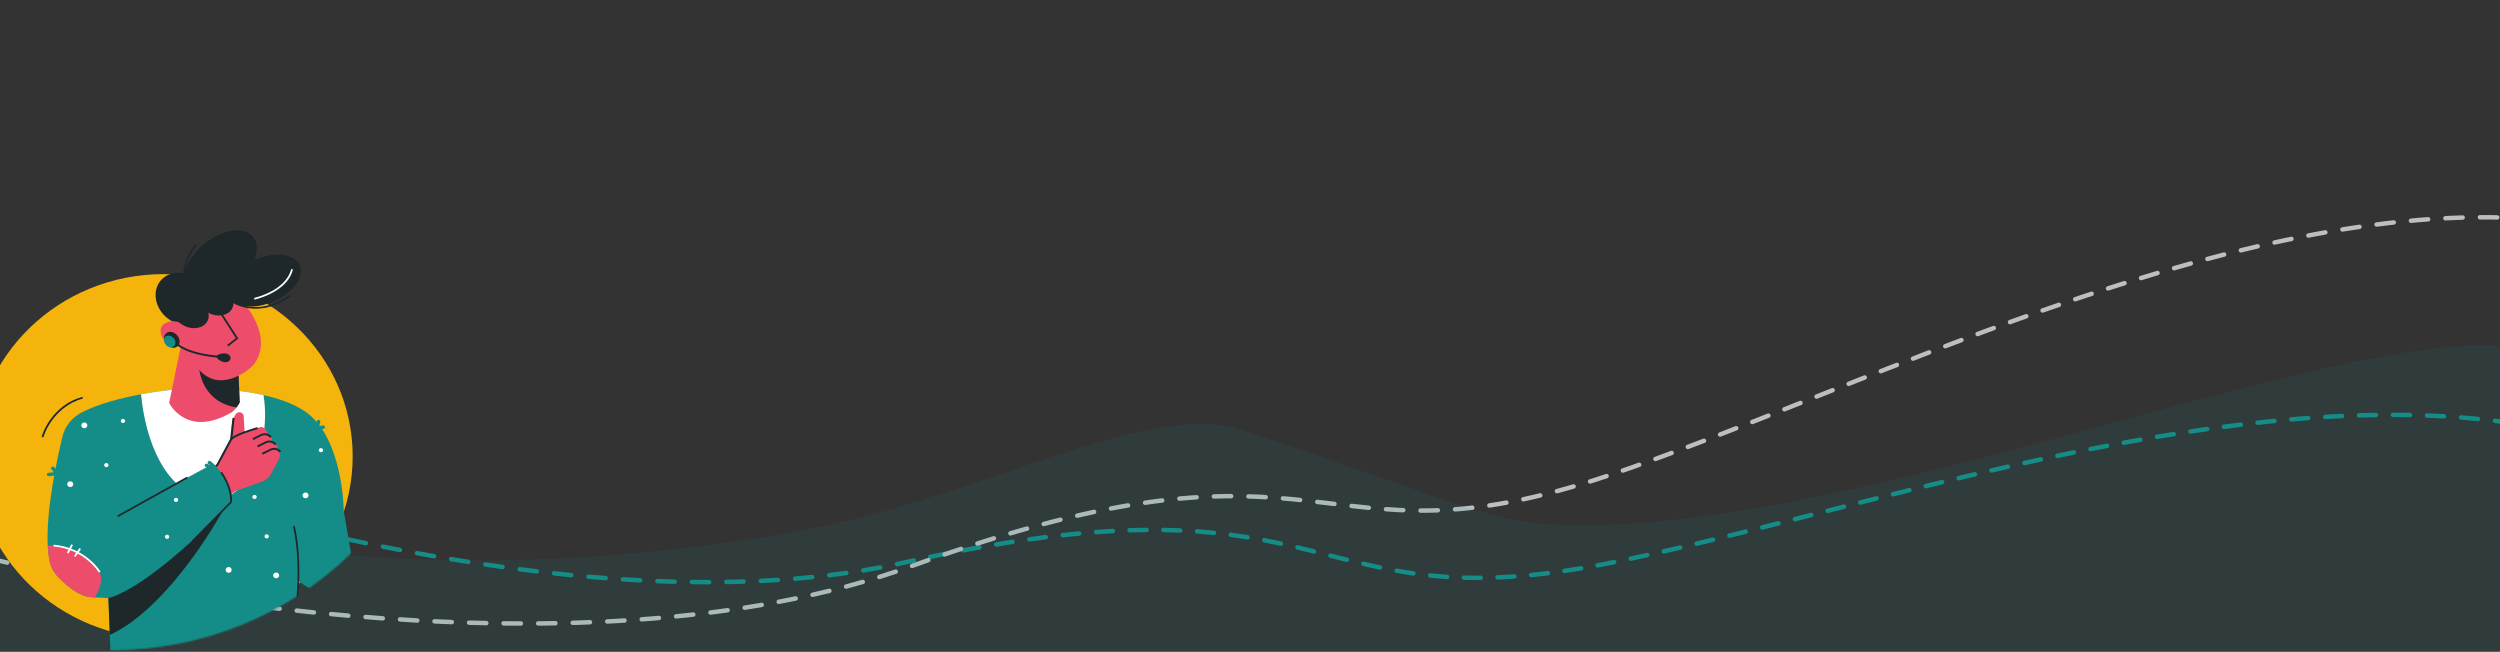 <svg width="1680" height="438" viewBox="0 0 1680 438" fill="none" xmlns="http://www.w3.org/2000/svg">
<rect x="0" y="0" width="1680" height="438" fill="#333333" stroke="none"/>
<path d="M-27.66 281.824C-28.432 281.503 -29.295 281.866 -29.588 282.633C-29.881 283.4 -29.494 284.282 -28.722 284.602L-27.66 281.824ZM608.375 377.88L608.007 376.409L608.375 377.88ZM1079.22 378.832L1078.89 377.354L1079.22 378.832ZM1704.71 288.627C1705.53 288.779 1706.29 288.239 1706.42 287.422C1706.54 286.604 1705.98 285.818 1705.16 285.667L1704.71 288.627ZM-23.425 286.77C-22.651 287.083 -21.792 286.712 -21.506 285.942C-21.22 285.171 -21.617 284.293 -22.391 283.98L-23.425 286.77ZM-11.372 288.333C-12.15 288.031 -13.004 288.415 -13.278 289.19C-13.552 289.965 -13.143 290.838 -12.365 291.139L-11.372 288.333ZM-1.422 295.306C-0.641 295.599 0.208 295.206 0.474 294.427C0.739 293.649 0.321 292.781 -0.46 292.488L-1.422 295.306ZM10.539 296.552C9.756 296.267 8.911 296.668 8.652 297.449C8.394 298.23 8.82 299.095 9.604 299.38L10.539 296.552ZM20.564 303.324C21.35 303.603 22.191 303.194 22.443 302.411C22.695 301.628 22.262 300.766 21.476 300.487L20.564 303.324ZM32.461 304.343C31.674 304.069 30.836 304.485 30.59 305.27C30.344 306.055 30.783 306.913 31.571 307.187L32.461 304.343ZM42.656 310.985C43.445 311.253 44.28 310.832 44.52 310.044C44.76 309.257 44.315 308.402 43.525 308.134L42.656 310.985ZM54.685 311.871C53.894 311.609 53.062 312.037 52.828 312.826C52.593 313.615 53.045 314.467 53.836 314.729L54.685 311.871ZM64.944 318.364C65.737 318.621 66.566 318.188 66.795 317.397C67.024 316.606 66.567 315.756 65.774 315.5L64.944 318.364ZM76.868 319.049C76.074 318.798 75.249 319.237 75.025 320.03C74.801 320.822 75.263 321.669 76.058 321.92L76.868 319.049ZM87.303 325.436C88.099 325.682 88.921 325.238 89.14 324.444C89.358 323.649 88.89 322.806 88.095 322.56L87.303 325.436ZM99.224 325.961C98.427 325.72 97.608 326.17 97.394 326.966C97.181 327.762 97.654 328.603 98.451 328.843L99.224 325.961ZM109.662 332.191C110.461 332.426 111.277 331.971 111.485 331.173C111.694 330.376 111.215 329.539 110.416 329.303L109.662 332.191ZM121.683 332.588C120.883 332.357 120.07 332.818 119.867 333.617C119.664 334.416 120.148 335.251 120.948 335.481L121.683 332.588ZM132.139 338.666C132.941 338.891 133.751 338.425 133.948 337.624C134.146 336.824 133.657 335.992 132.856 335.767L132.139 338.666ZM144.179 338.91C143.376 338.69 142.57 339.162 142.377 339.964C142.185 340.766 142.679 341.594 143.482 341.814L144.179 338.91ZM154.704 344.851C155.508 345.065 156.312 344.588 156.499 343.785C156.686 342.981 156.186 342.156 155.382 341.941L154.704 344.851ZM166.709 344.926C165.904 344.716 165.104 345.199 164.922 346.004C164.74 346.809 165.245 347.631 166.05 347.84L166.709 344.926ZM177.343 350.735C178.149 350.939 178.945 350.45 179.122 349.644C179.298 348.838 178.787 348.019 177.981 347.815L177.343 350.735ZM189.321 350.641C188.514 350.443 187.72 350.937 187.55 351.744C187.379 352.552 187.895 353.367 188.702 353.565L189.321 350.641ZM200.047 356.309C200.855 356.502 201.645 356.002 201.81 355.193C201.975 354.384 201.453 353.573 200.645 353.38L200.047 356.309ZM212.006 356.044C211.196 355.857 210.411 356.363 210.251 357.173C210.092 357.983 210.619 358.792 211.429 358.978L212.006 356.044ZM222.814 361.563C223.625 361.744 224.406 361.233 224.56 360.421C224.714 359.61 224.181 358.805 223.37 358.624L222.814 361.563ZM234.758 361.123C233.946 360.948 233.168 361.465 233.021 362.278C232.873 363.09 233.412 363.891 234.224 364.066L234.758 361.123ZM245.642 366.483C246.455 366.652 247.229 366.129 247.371 365.315C247.512 364.501 246.968 363.704 246.155 363.535L245.642 366.483ZM257.573 365.861C256.759 365.699 255.989 366.228 255.854 367.043C255.719 367.859 256.269 368.652 257.083 368.815L257.573 365.861ZM268.531 371.055C269.346 371.211 270.111 370.676 270.24 369.859C270.369 369.042 269.812 368.254 268.997 368.097L268.531 371.055ZM280.446 370.244C279.63 370.094 278.869 370.636 278.747 371.454C278.625 372.272 279.187 373.057 280.004 373.206L280.446 370.244ZM291.477 375.261C292.295 375.404 293.051 374.856 293.166 374.037C293.282 373.217 292.713 372.438 291.896 372.295L291.477 375.261ZM303.374 374.252C302.556 374.116 301.805 374.671 301.696 375.491C301.588 376.311 302.163 377.087 302.981 377.222L303.374 374.252ZM314.48 379.082C315.299 379.211 316.046 378.649 316.147 377.827C316.249 377.006 315.667 376.236 314.848 376.107L314.48 379.082ZM326.352 377.863C325.532 377.742 324.792 378.31 324.697 379.133C324.603 379.955 325.192 380.721 326.012 380.842L326.352 377.863ZM337.536 382.494C338.357 382.608 339.092 382.032 339.179 381.209C339.265 380.385 338.67 379.625 337.849 379.511L337.536 382.494ZM349.376 381.054C348.554 380.948 347.824 381.531 347.746 382.355C347.667 383.18 348.269 383.935 349.091 384.041L349.376 381.054ZM360.639 385.473C361.461 385.571 362.185 384.98 362.256 384.155C362.327 383.329 361.717 382.58 360.895 382.482L360.639 385.473ZM372.438 383.797C371.615 383.708 370.897 384.305 370.835 385.132C370.772 385.959 371.389 386.701 372.212 386.791L372.438 383.797ZM383.784 387.988C384.608 388.069 385.319 387.464 385.372 386.636C385.426 385.809 384.802 385.072 383.978 384.991L383.784 387.988ZM395.531 386.062C394.707 385.991 394.003 386.604 393.958 387.432C393.913 388.261 394.545 388.99 395.369 389.062L395.531 386.062ZM406.963 390.008C407.788 390.071 408.485 389.449 408.52 388.62C408.556 387.791 407.916 387.068 407.092 387.006L406.963 390.008ZM418.65 387.816C417.825 387.763 417.136 388.393 417.11 389.222C417.084 390.052 417.731 390.768 418.556 390.821L418.65 387.816ZM430.166 391.496C430.992 391.539 431.674 390.901 431.69 390.07C431.706 389.24 431.05 388.532 430.224 388.489L430.166 391.496ZM441.786 389.018C440.961 388.986 440.287 389.633 440.281 390.464C440.276 391.295 440.94 391.995 441.765 392.027L441.786 389.018ZM453.383 392.41C454.208 392.432 454.873 391.776 454.868 390.945C454.863 390.113 454.19 389.422 453.364 389.4L453.383 392.41ZM464.924 389.627C464.099 389.616 463.443 390.282 463.459 391.113C463.475 391.945 464.157 392.627 464.983 392.638L464.924 389.627ZM476.597 392.705C477.422 392.704 478.068 392.028 478.04 391.197C478.012 390.365 477.321 389.692 476.496 389.693L476.597 392.705ZM488.047 389.593C487.222 389.606 486.586 390.291 486.626 391.122C486.666 391.954 487.367 392.617 488.191 392.603L488.047 389.593ZM499.791 392.327C500.614 392.301 501.24 391.606 501.187 390.775C501.135 389.944 500.424 389.291 499.601 389.317L499.791 392.327ZM511.132 388.86C510.309 388.899 509.695 389.605 509.761 390.435C509.826 391.266 510.546 391.907 511.369 391.868L511.132 388.86ZM522.941 391.218C523.763 391.165 524.364 390.449 524.285 389.62C524.206 388.79 523.476 388.16 522.654 388.213L522.941 391.218ZM534.151 387.369C533.331 387.436 532.743 388.163 532.836 388.992C532.93 389.82 533.67 390.437 534.49 390.37L534.151 387.369ZM546.019 389.313C546.837 389.231 547.413 388.493 547.304 387.666C547.196 386.838 546.445 386.234 545.626 386.317L546.019 389.313ZM557.072 385.05C556.256 385.148 555.695 385.897 555.819 386.723C555.943 387.549 556.705 388.138 557.521 388.04L557.072 385.05ZM568.988 386.539C569.801 386.424 570.347 385.663 570.206 384.84C570.066 384.016 569.293 383.442 568.48 383.557L568.988 386.539ZM579.848 381.827C579.038 381.96 578.509 382.732 578.667 383.553C578.824 384.374 579.608 384.933 580.418 384.8L579.848 381.827ZM591.8 382.814C592.606 382.664 593.118 381.879 592.943 381.061C592.768 380.244 591.972 379.702 591.165 379.852L591.8 382.814ZM602.428 377.619C601.625 377.788 601.132 378.585 601.326 379.4C601.519 380.214 602.327 380.737 603.129 380.568L602.428 377.619ZM614.4 378.099C615.2 377.924 615.687 377.123 615.488 376.31C615.288 375.497 614.477 374.98 613.676 375.156L614.4 378.099ZM624.775 372.777C623.972 372.945 623.478 373.742 623.671 374.556C623.864 375.371 624.671 375.894 625.473 375.726L624.775 372.777ZM636.305 373.506C637.109 373.345 637.611 372.553 637.425 371.738C637.239 370.922 636.437 370.391 635.633 370.552L636.305 373.506ZM646.909 368.354C646.103 368.507 645.594 369.293 645.772 370.11C645.949 370.928 646.747 371.467 647.553 371.314L646.909 368.354ZM658.454 369.306C659.261 369.162 659.779 368.381 659.609 367.562C659.44 366.743 658.648 366.196 657.84 366.34L658.454 369.306ZM669.125 364.391C668.316 364.526 667.789 365.3 667.949 366.121C668.109 366.941 668.895 367.497 669.705 367.362L669.125 364.391ZM680.702 365.597C681.513 365.472 682.049 364.704 681.899 363.882C681.749 363.06 680.969 362.495 680.157 362.62L680.702 365.597ZM691.455 360.956C690.642 361.07 690.096 361.831 690.235 362.654C690.375 363.478 691.148 364.053 691.961 363.939L691.455 360.956ZM702.997 362.469C703.812 362.367 704.369 361.615 704.241 360.79C704.113 359.964 703.348 359.379 702.533 359.481L702.997 362.469ZM713.904 358.141C713.087 358.23 712.518 358.973 712.634 359.8C712.749 360.627 713.505 361.224 714.323 361.134L713.904 358.141ZM725.38 360.013C726.199 359.937 726.78 359.204 726.678 358.376C726.576 357.548 725.829 356.938 725.01 357.014L725.38 360.013ZM736.441 356.058C735.621 356.119 735.026 356.84 735.113 357.67C735.2 358.499 735.936 359.122 736.756 359.061L736.441 356.058ZM747.983 358.339C748.805 358.294 749.415 357.585 749.344 356.755C749.273 355.924 748.549 355.287 747.727 355.332L747.983 358.339ZM758.997 354.84C758.173 354.867 757.549 355.563 757.602 356.394C757.656 357.225 758.367 357.877 759.19 357.85L758.997 354.84ZM770.57 357.61C771.394 357.602 772.035 356.922 772.001 356.091C771.967 355.259 771.271 354.591 770.446 354.599L770.57 357.61ZM781.799 354.635C780.973 354.622 780.316 355.285 780.329 356.117C780.343 356.948 781.023 357.633 781.848 357.646L781.799 354.635ZM793.072 357.972C793.897 358.007 794.573 357.362 794.581 356.531C794.589 355.701 793.927 354.999 793.102 354.964L793.072 357.972ZM804.502 355.61C803.677 355.552 802.983 356.176 802.951 357.006C802.919 357.835 803.562 358.555 804.387 358.614L804.502 355.61ZM815.701 359.587C816.525 359.67 817.238 359.067 817.294 358.239C817.35 357.412 816.728 356.674 815.904 356.591L815.701 359.587ZM827.256 357.911C826.434 357.803 825.703 358.383 825.622 359.208C825.541 360.032 826.142 360.788 826.963 360.897L827.256 357.911ZM838.18 362.545C838.999 362.677 839.748 362.119 839.853 361.298C839.958 360.478 839.38 359.705 838.562 359.572L838.18 362.545ZM849.82 361.562C849.005 361.406 848.24 361.942 848.112 362.759C847.983 363.576 848.54 364.364 849.356 364.52L849.82 361.562ZM860.489 366.794C861.301 366.97 862.08 366.454 862.228 365.642C862.377 364.829 861.839 364.027 861.027 363.851L860.489 366.794ZM872.181 366.391C871.373 366.199 870.583 366.699 870.419 367.508C870.254 368.317 870.776 369.129 871.585 369.321L872.181 366.391ZM882.654 372.032C883.461 372.234 884.256 371.744 884.431 370.938C884.606 370.131 884.094 369.314 883.288 369.111L882.654 372.032ZM894.361 371.922C893.555 371.717 892.758 372.203 892.579 373.009C892.401 373.815 892.91 374.634 893.716 374.84L894.361 371.922ZM904.795 377.646C905.602 377.847 906.397 377.356 906.571 376.549C906.745 375.742 906.232 374.925 905.425 374.724L904.795 377.646ZM916.504 377.41C915.695 377.221 914.907 377.724 914.746 378.533C914.584 379.343 915.109 380.153 915.918 380.342L916.504 377.41ZM927.104 382.827C927.917 382.997 928.691 382.475 928.834 381.661C928.976 380.847 928.433 380.049 927.62 379.879L927.104 382.827ZM938.767 382.041C937.95 381.895 937.193 382.441 937.075 383.26C936.957 384.079 937.524 384.86 938.341 385.006L938.767 382.041ZM949.637 386.814C950.458 386.93 951.195 386.357 951.284 385.533C951.373 384.71 950.78 383.948 949.96 383.832L949.637 386.814ZM961.199 385.213C960.376 385.127 959.661 385.729 959.603 386.556C959.545 387.383 960.165 388.123 960.988 388.208L961.199 385.213ZM972.384 389.17C973.209 389.224 973.899 388.595 973.926 387.765C973.953 386.935 973.306 386.219 972.481 386.165L972.384 389.17ZM983.762 386.689C982.937 386.666 982.271 387.321 982.274 388.152C982.278 388.984 982.95 389.676 983.776 389.699L983.762 386.689ZM995.121 389.813C995.946 389.807 996.588 389.128 996.555 388.296C996.523 387.465 995.828 386.796 995.003 386.802L995.121 389.813ZM1006.23 386.531C1005.41 386.565 1004.79 387.265 1004.85 388.096C1004.91 388.927 1005.63 389.574 1006.45 389.54L1006.23 386.531ZM1017.78 388.908C1018.6 388.85 1019.2 388.13 1019.12 387.301C1019.03 386.471 1018.3 385.846 1017.48 385.904L1017.78 388.908ZM1028.77 384.944C1027.95 385.025 1027.37 385.761 1027.48 386.589C1027.59 387.416 1028.34 388.022 1029.15 387.941L1028.77 384.944ZM1040.39 386.684C1041.21 386.582 1041.76 385.831 1041.64 385.006C1041.51 384.181 1040.75 383.594 1039.93 383.695L1040.39 386.684ZM1051.01 382.187C1050.2 382.307 1049.66 383.071 1049.8 383.894C1049.95 384.717 1050.73 385.286 1051.54 385.167L1051.01 382.187ZM1062.81 383.382C1063.62 383.245 1064.15 382.469 1063.98 381.649C1063.82 380.829 1063.03 380.275 1062.22 380.411L1062.81 383.382ZM1073.22 378.448C1072.41 378.599 1071.9 379.385 1072.08 380.203C1072.25 381.02 1073.05 381.56 1073.86 381.409L1073.22 378.448ZM1085.07 379.207C1085.87 379.044 1086.37 378.251 1086.18 377.435C1085.99 376.62 1085.19 376.091 1084.39 376.254L1085.07 379.207ZM1095.54 373.935C1094.74 374.105 1094.25 374.903 1094.44 375.717C1094.64 376.531 1095.45 377.053 1096.25 376.882L1095.54 373.935ZM1107.3 374.482C1108.11 374.305 1108.59 373.503 1108.39 372.691C1108.19 371.878 1107.38 371.363 1106.57 371.54L1107.3 374.482ZM1117.63 369.054C1116.84 369.236 1116.36 370.042 1116.56 370.853C1116.77 371.664 1117.58 372.174 1118.38 371.992L1117.63 369.054ZM1129.5 369.418C1130.3 369.231 1130.77 368.422 1130.56 367.612C1130.35 366.802 1129.53 366.297 1128.73 366.484L1129.5 369.418ZM1139.71 363.881C1138.92 364.071 1138.45 364.882 1138.66 365.692C1138.88 366.501 1139.7 367.002 1140.49 366.811L1139.71 363.881ZM1151.54 364.141C1152.33 363.947 1152.8 363.134 1152.58 362.326C1152.36 361.517 1151.54 361.019 1150.74 361.213L1151.54 364.141ZM1161.77 358.504C1160.98 358.7 1160.51 359.515 1160.73 360.323C1160.95 361.131 1161.78 361.626 1162.57 361.429L1161.77 358.504ZM1173.55 358.696C1174.35 358.497 1174.81 357.682 1174.59 356.874C1174.37 356.067 1173.54 355.573 1172.75 355.772L1173.55 358.696ZM1183.78 353C1182.98 353.2 1182.52 354.017 1182.75 354.824C1182.97 355.631 1183.8 356.123 1184.59 355.923L1183.78 353ZM1195.56 353.147C1196.35 352.945 1196.81 352.128 1196.59 351.321C1196.36 350.514 1195.54 350.024 1194.74 350.225L1195.56 353.147ZM1205.74 347.428C1204.95 347.63 1204.49 348.448 1204.71 349.254C1204.94 350.061 1205.77 350.551 1206.56 350.349L1205.74 347.428ZM1217.55 347.545C1218.35 347.342 1218.81 346.524 1218.58 345.718C1218.35 344.911 1217.53 344.422 1216.73 344.624L1217.55 347.545ZM1227.71 341.823C1226.92 342.026 1226.46 342.844 1226.68 343.65C1226.91 344.457 1227.74 344.946 1228.53 344.744L1227.71 341.823ZM1239.55 341.936C1240.34 341.734 1240.8 340.916 1240.57 340.11C1240.35 339.303 1239.52 338.813 1238.73 339.015L1239.55 341.936ZM1249.69 336.229C1248.9 336.43 1248.44 337.247 1248.66 338.054C1248.89 338.861 1249.72 339.352 1250.51 339.15L1249.69 336.229ZM1261.52 336.365C1262.32 336.165 1262.78 335.348 1262.55 334.541C1262.33 333.734 1261.5 333.242 1260.71 333.442L1261.52 336.365ZM1271.69 330.682C1270.9 330.881 1270.44 331.697 1270.66 332.504C1270.88 333.312 1271.71 333.805 1272.5 333.606L1271.69 330.682ZM1283.51 330.862C1284.31 330.665 1284.77 329.85 1284.55 329.042C1284.33 328.235 1283.51 327.74 1282.71 327.937L1283.51 330.862ZM1293.72 325.22C1292.93 325.415 1292.46 326.228 1292.68 327.037C1292.9 327.845 1293.72 328.342 1294.52 328.147L1293.72 325.22ZM1305.54 325.459C1306.33 325.267 1306.8 324.454 1306.58 323.646C1306.37 322.837 1305.54 322.337 1304.75 322.53L1305.54 325.459ZM1315.79 319.874C1314.99 320.064 1314.52 320.875 1314.73 321.684C1314.95 322.493 1315.77 322.995 1316.56 322.805L1315.79 319.874ZM1327.59 320.19C1328.39 320.002 1328.87 319.194 1328.65 318.383C1328.44 317.573 1327.62 317.069 1326.83 317.256L1327.59 320.19ZM1337.89 314.677C1337.09 314.861 1336.61 315.668 1336.82 316.479C1337.03 317.29 1337.85 317.798 1338.65 317.613L1337.89 314.677ZM1349.69 315.086C1350.49 314.905 1350.97 314.1 1350.77 313.288C1350.56 312.477 1349.75 311.965 1348.95 312.147L1349.69 315.086ZM1360.04 309.662C1359.24 309.839 1358.75 310.641 1358.96 311.454C1359.16 312.266 1359.97 312.781 1360.77 312.604L1360.04 309.662ZM1371.84 310.179C1372.64 310.005 1373.13 309.206 1372.94 308.392C1372.74 307.579 1371.93 307.06 1371.13 307.234L1371.84 310.179ZM1382.24 304.861C1381.44 305.03 1380.94 305.827 1381.14 306.641C1381.33 307.455 1382.14 307.978 1382.94 307.809L1382.24 304.861ZM1394.05 305.503C1394.85 305.338 1395.35 304.544 1395.16 303.729C1394.97 302.914 1394.16 302.387 1393.36 302.551L1394.05 305.503ZM1404.5 300.306C1403.7 300.466 1403.2 301.257 1403.38 302.073C1403.56 302.889 1404.37 303.421 1405.17 303.262L1404.5 300.306ZM1416.31 301.092C1417.11 300.937 1417.62 300.15 1417.44 299.333C1417.26 298.516 1416.46 297.978 1415.66 298.133L1416.31 301.092ZM1426.83 296.034C1426.03 296.183 1425.51 296.966 1425.69 297.784C1425.86 298.603 1426.65 299.145 1427.46 298.997L1426.83 296.034ZM1438.63 296.982C1439.44 296.839 1439.96 296.059 1439.79 295.24C1439.62 294.421 1438.83 293.873 1438.02 294.015L1438.63 296.982ZM1449.23 292.081C1448.43 292.217 1447.9 292.993 1448.06 293.813C1448.22 294.634 1449.01 295.188 1449.82 295.052L1449.23 292.081ZM1461.02 293.212C1461.83 293.082 1462.36 292.311 1462.21 291.49C1462.05 290.669 1461.27 290.108 1460.46 290.238L1461.02 293.212ZM1471.71 288.488C1470.9 288.611 1470.36 289.377 1470.51 290.199C1470.66 291.022 1471.43 291.589 1472.25 291.467L1471.71 288.488ZM1483.48 289.824C1484.29 289.709 1484.84 288.948 1484.7 288.124C1484.55 287.301 1483.78 286.727 1482.97 286.842L1483.48 289.824ZM1494.26 285.299C1493.45 285.407 1492.89 286.162 1493.03 286.986C1493.16 287.811 1493.93 288.393 1494.74 288.286L1494.26 285.299ZM1506 286.863C1506.82 286.764 1507.38 286.015 1507.25 285.189C1507.13 284.364 1506.37 283.774 1505.55 283.873L1506 286.863ZM1516.89 282.562C1516.07 282.652 1515.5 283.395 1515.62 284.222C1515.73 285.049 1516.49 285.646 1517.31 285.556L1516.89 282.562ZM1528.6 284.378C1529.42 284.297 1530 283.561 1529.89 282.734C1529.78 281.906 1529.03 281.3 1528.21 281.381L1528.6 284.378ZM1539.59 280.33C1538.77 280.401 1538.18 281.13 1538.28 281.958C1538.37 282.787 1539.12 283.401 1539.94 283.33L1539.59 280.33ZM1551.27 282.425C1552.09 282.365 1552.68 281.643 1552.6 280.814C1552.51 279.985 1551.78 279.361 1550.96 279.422L1551.27 282.425ZM1562.35 278.661C1561.53 278.71 1560.92 279.423 1561 280.253C1561.07 281.083 1561.8 281.716 1562.62 281.667L1562.35 278.661ZM1573.99 281.065C1574.81 281.028 1575.43 280.324 1575.37 279.493C1575.3 278.662 1574.58 278.02 1573.76 278.057L1573.99 281.065ZM1585.17 277.62C1584.35 277.645 1583.72 278.339 1583.77 279.171C1583.83 280.002 1584.54 280.655 1585.36 280.63L1585.17 277.62ZM1596.76 280.367C1597.58 280.355 1598.22 279.671 1598.18 278.839C1598.14 278.008 1597.44 277.344 1596.62 277.356L1596.76 280.367ZM1608.03 277.278C1607.21 277.277 1606.56 277.95 1606.59 278.782C1606.61 279.613 1607.3 280.288 1608.13 280.29L1608.03 277.278ZM1619.55 280.406C1620.38 280.422 1621.04 279.761 1621.03 278.929C1621.02 278.098 1620.34 277.411 1619.51 277.395L1619.55 280.406ZM1630.95 277.718C1630.13 277.687 1629.46 278.335 1629.45 279.166C1629.45 279.997 1630.11 280.696 1630.94 280.727L1630.95 277.718ZM1642.34 281.264C1643.17 281.311 1643.85 280.677 1643.87 279.846C1643.89 279.016 1643.24 278.305 1642.42 278.258L1642.34 281.264ZM1653.87 279.027C1653.05 278.964 1652.35 279.584 1652.31 280.413C1652.27 281.242 1652.91 281.966 1653.74 282.03L1653.87 279.027ZM1665.1 283.034C1665.92 283.115 1666.63 282.511 1666.69 281.683C1666.74 280.856 1666.12 280.119 1665.3 280.037L1665.1 283.034ZM1676.74 281.305C1675.92 281.204 1675.19 281.792 1675.12 282.617C1675.05 283.442 1675.65 284.193 1676.48 284.294L1676.74 281.305ZM1687.79 285.815C1688.61 285.935 1689.35 285.366 1689.44 284.543C1689.53 283.72 1688.95 282.956 1688.13 282.835L1687.79 285.815ZM1699.51 284.653C1698.7 284.512 1697.94 285.062 1697.83 285.881C1697.71 286.701 1698.29 287.48 1699.1 287.621L1699.51 284.653ZM-28.722 284.602C-27.088 285.281 -25.32 286.005 -23.425 286.77L-22.391 283.98C-24.278 283.218 -26.036 282.498 -27.66 281.824L-28.722 284.602ZM-12.365 291.139C-8.971 292.453 -5.319 293.845 -1.422 295.306L-0.46 292.488C-4.347 291.031 -7.988 289.643 -11.372 288.333L-12.365 291.139ZM9.604 299.38C13.106 300.657 16.762 301.973 20.564 303.324L21.476 300.487C17.682 299.139 14.034 297.826 10.539 296.552L9.604 299.38ZM31.571 307.187C35.158 308.431 38.855 309.698 42.656 310.985L43.525 308.134C39.731 306.849 36.042 305.584 32.461 304.343L31.571 307.187ZM53.836 314.729C57.458 315.928 61.162 317.14 64.944 318.364L65.774 315.5C61.998 314.278 58.301 313.068 54.685 311.871L53.836 314.729ZM76.058 321.92C79.741 323.085 83.49 324.258 87.303 325.436L88.095 322.56C84.288 321.383 80.545 320.212 76.868 319.049L76.058 321.92ZM98.451 328.843C102.136 329.956 105.874 331.073 109.662 332.191L110.416 329.303C106.634 328.187 102.903 327.072 99.224 325.961L98.451 328.843ZM120.948 335.481C124.635 336.543 128.366 337.605 132.139 338.666L132.856 335.767C129.089 334.708 125.364 333.648 121.683 332.588L120.948 335.481ZM143.482 341.814C147.186 342.829 150.928 343.842 154.704 344.851L155.382 341.941C151.612 340.935 147.877 339.924 144.179 338.91L143.482 341.814ZM166.05 347.84C169.784 348.81 173.548 349.776 177.343 350.735L177.981 347.815C174.194 346.858 170.435 345.894 166.709 344.926L166.05 347.84ZM188.702 353.565C192.458 354.487 196.24 355.402 200.047 356.309L200.645 353.38C196.845 352.475 193.069 351.561 189.321 350.641L188.702 353.565ZM211.429 358.978C215.202 359.849 218.997 360.711 222.814 361.563L223.37 358.624C219.56 357.774 215.772 356.913 212.006 356.044L211.429 358.978ZM234.224 364.066C238.011 364.883 241.818 365.689 245.642 366.483L246.155 363.535C242.338 362.742 238.538 361.937 234.758 361.123L234.224 364.066ZM257.083 368.815C260.883 369.574 264.7 370.321 268.531 371.055L268.997 368.097C265.174 367.365 261.366 366.619 257.573 365.861L257.083 368.815ZM280.004 373.206C283.815 373.905 287.641 374.59 291.477 375.261L291.896 372.295C288.067 371.625 284.25 370.941 280.446 370.244L280.004 373.206ZM302.981 377.222C306.804 377.858 310.638 378.478 314.48 379.082L314.848 376.107C311.014 375.504 307.189 374.885 303.374 374.252L302.981 377.222ZM326.012 380.842C329.845 381.41 333.687 381.961 337.536 382.494L337.849 379.511C334.01 378.979 330.177 378.429 326.352 377.863L326.012 380.842ZM349.091 384.041C352.935 384.536 356.785 385.014 360.639 385.473L360.895 382.482C357.05 382.025 353.21 381.548 349.376 381.054L349.091 384.041ZM372.212 386.791C376.066 387.21 379.924 387.609 383.784 387.988L383.978 384.991C380.129 384.613 376.282 384.215 372.438 383.797L372.212 386.791ZM395.369 389.062C399.233 389.399 403.098 389.715 406.963 390.008L407.092 387.006C403.238 386.713 399.384 386.398 395.531 386.062L395.369 389.062ZM418.556 390.821C422.428 391.069 426.298 391.295 430.166 391.496L430.224 388.489C426.369 388.288 422.51 388.063 418.65 387.816L418.556 390.821ZM441.765 392.027C445.642 392.18 449.515 392.308 453.383 392.41L453.364 389.4C449.51 389.298 445.65 389.171 441.786 389.018L441.765 392.027ZM464.983 392.638C468.86 392.688 472.732 392.71 476.597 392.705L476.496 389.693C472.646 389.699 468.788 389.676 464.924 389.627L464.983 392.638ZM488.191 392.603C492.066 392.541 495.933 392.449 499.791 392.327L499.601 389.317C495.759 389.439 491.907 389.53 488.047 389.593L488.191 392.603ZM511.369 391.868C515.238 391.683 519.096 391.467 522.941 391.218L522.654 388.213C518.826 388.461 514.984 388.676 511.132 388.86L511.369 391.868ZM534.49 390.37C538.347 390.052 542.191 389.7 546.019 389.313L545.626 386.317C541.816 386.702 537.991 387.052 534.151 387.369L534.49 390.37ZM557.521 388.04C561.36 387.576 565.183 387.077 568.988 386.539L568.48 383.557C564.695 384.091 560.892 384.589 557.072 385.05L557.521 388.04ZM580.418 384.8C584.232 384.178 588.027 383.517 591.8 382.814L591.165 379.852C587.414 380.551 583.642 381.209 579.848 381.827L580.418 384.8ZM603.129 380.568C605.006 380.173 606.877 379.767 608.743 379.35L608.007 376.409C606.153 376.823 604.293 377.226 602.428 377.619L603.129 380.568ZM608.743 379.35C610.642 378.926 612.528 378.509 614.4 378.099L613.676 375.156C611.8 375.566 609.91 375.984 608.007 376.409L608.743 379.35ZM625.473 375.726C629.137 374.958 632.747 374.218 636.305 373.506L635.633 370.552C632.065 371.266 628.446 372.007 624.775 372.777L625.473 375.726ZM647.553 371.314C651.244 370.614 654.877 369.945 658.454 369.306L657.84 366.34C654.253 366.981 650.61 367.652 646.909 368.354L647.553 371.314ZM669.705 367.362C673.434 366.741 677.099 366.153 680.702 365.597L680.157 362.62C676.542 363.178 672.865 363.767 669.125 364.391L669.705 367.362ZM691.961 363.939C695.708 363.413 699.386 362.924 702.997 362.469L702.533 359.481C698.908 359.937 695.216 360.428 691.455 360.956L691.961 363.939ZM714.323 361.134C718.083 360.722 721.768 360.348 725.38 360.013L725.01 357.014C721.382 357.351 717.681 357.726 713.904 358.141L714.323 361.134ZM736.756 359.061C740.582 358.777 744.323 358.537 747.983 358.339L747.727 355.332C744.047 355.531 740.286 355.773 736.441 356.058L736.756 359.061ZM759.19 357.85C763.076 357.723 766.867 357.644 770.57 357.61L770.446 354.599C766.72 354.633 762.905 354.712 758.997 354.84L759.19 357.85ZM781.848 357.646C785.685 357.707 789.424 357.817 793.072 357.972L793.102 354.964C789.427 354.807 785.662 354.696 781.799 354.635L781.848 357.646ZM804.387 358.614C808.259 358.889 812.027 359.216 815.701 359.587L815.904 356.591C812.201 356.216 808.403 355.888 804.502 355.61L804.387 358.614ZM826.963 360.897C830.798 361.401 834.532 361.953 838.18 362.545L838.562 359.572C834.885 358.976 831.121 358.42 827.256 357.911L826.963 360.897ZM849.356 364.52C853.146 365.244 856.852 366.005 860.489 366.794L861.027 363.851C857.368 363.058 853.638 362.291 849.82 361.562L849.356 364.52ZM871.585 369.321C875.324 370.209 879.006 371.117 882.654 372.032L883.288 369.111C879.632 368.194 875.936 367.283 872.181 366.391L871.585 369.321ZM893.716 374.84C897.415 375.784 901.102 376.724 904.795 377.646L905.425 374.724C901.741 373.805 898.061 372.867 894.361 371.922L893.716 374.84ZM915.918 380.342C919.609 381.205 923.331 382.037 927.104 382.827L927.62 379.879C923.874 379.095 920.176 378.268 916.504 377.41L915.918 380.342ZM938.341 385.006C942.035 385.662 945.794 386.268 949.637 386.814L949.96 383.832C946.154 383.292 942.429 382.691 938.767 382.041L938.341 385.006ZM960.988 388.208C964.696 388.593 968.489 388.916 972.384 389.17L972.481 386.165C968.625 385.914 964.87 385.593 961.199 385.213L960.988 388.208ZM983.776 389.699C987.462 389.802 991.24 389.842 995.121 389.813L995.003 386.802C991.156 386.83 987.413 386.791 983.762 386.689L983.776 389.699ZM1006.45 389.54C1010.13 389.392 1013.91 389.182 1017.78 388.908L1017.48 385.904C1013.63 386.177 1009.89 386.384 1006.23 386.531L1006.45 389.54ZM1029.15 387.941C1032.81 387.579 1036.56 387.161 1040.39 386.684L1039.93 383.695C1036.12 384.169 1032.4 384.584 1028.77 384.944L1029.15 387.941ZM1051.54 385.167C1055.21 384.625 1058.97 384.031 1062.81 383.382L1062.22 380.411C1058.4 381.057 1054.67 381.648 1051.01 382.187L1051.54 385.167ZM1073.86 381.409C1075.74 381.055 1077.64 380.689 1079.56 380.31L1078.89 377.354C1076.98 377.731 1075.09 378.096 1073.22 378.448L1073.86 381.409ZM1079.56 380.31C1081.38 379.949 1083.22 379.582 1085.07 379.207L1084.39 376.254C1082.54 376.628 1080.71 376.995 1078.89 377.354L1079.56 380.31ZM1096.25 376.882C1099.9 376.106 1103.58 375.305 1107.3 374.482L1106.57 371.54C1102.86 372.361 1099.18 373.16 1095.54 373.935L1096.25 376.882ZM1118.38 371.992C1122.06 371.152 1125.76 370.294 1129.5 369.418L1128.73 366.484C1125 367.359 1121.3 368.216 1117.63 369.054L1118.38 371.992ZM1140.49 366.811C1144.15 365.936 1147.83 365.045 1151.54 364.141L1150.74 361.213C1147.04 362.116 1143.36 363.006 1139.71 363.881L1140.49 366.811ZM1162.57 361.429C1166.21 360.529 1169.87 359.618 1173.55 358.696L1172.75 355.772C1169.07 356.693 1165.41 357.604 1161.77 358.504L1162.57 361.429ZM1184.59 355.923C1188.23 355.005 1191.88 354.08 1195.56 353.147L1194.74 350.225C1191.07 351.158 1187.41 352.083 1183.78 353L1184.59 355.923ZM1206.56 350.349C1210.21 349.42 1213.87 348.484 1217.55 347.545L1216.73 344.624C1213.05 345.564 1209.39 346.499 1205.74 347.428L1206.56 350.349ZM1228.53 344.744C1232.19 343.811 1235.86 342.875 1239.55 341.936L1238.73 339.015C1235.04 339.954 1231.37 340.89 1227.71 341.823L1228.53 344.744ZM1250.51 339.15C1254.17 338.223 1257.84 337.294 1261.52 336.365L1260.71 333.442C1257.02 334.372 1253.35 335.301 1249.69 336.229L1250.51 339.15ZM1272.5 333.606C1276.16 332.69 1279.83 331.775 1283.51 330.862L1282.71 327.937C1279.03 328.85 1275.36 329.766 1271.69 330.682L1272.5 333.606ZM1294.52 328.147C1298.18 327.248 1301.85 326.352 1305.54 325.459L1304.75 322.53C1301.06 323.423 1297.39 324.32 1293.72 325.22L1294.52 328.147ZM1316.56 322.805C1320.23 321.928 1323.91 321.056 1327.59 320.19L1326.83 317.256C1323.14 318.124 1319.46 318.996 1315.79 319.874L1316.56 322.805ZM1338.65 317.613C1342.32 316.764 1346 315.921 1349.69 315.086L1348.95 312.147C1345.26 312.983 1341.57 313.827 1337.89 314.677L1338.65 317.613ZM1360.77 312.604C1364.46 311.787 1368.15 310.978 1371.84 310.179L1371.13 307.234C1367.43 308.034 1363.73 308.844 1360.04 309.662L1360.77 312.604ZM1382.94 307.809C1386.64 307.03 1390.34 306.261 1394.05 305.503L1393.36 302.551C1389.65 303.31 1385.94 304.081 1382.24 304.861L1382.94 307.809ZM1405.17 303.262C1408.88 302.526 1412.59 301.803 1416.31 301.092L1415.66 298.133C1411.94 298.845 1408.22 299.57 1404.5 300.306L1405.17 303.262ZM1427.46 298.997C1431.18 298.311 1434.91 297.639 1438.63 296.982L1438.02 294.015C1434.29 294.674 1430.56 295.347 1426.83 296.034L1427.46 298.997ZM1449.82 295.052C1453.55 294.423 1457.29 293.809 1461.02 293.212L1460.46 290.238C1456.72 290.836 1452.98 291.451 1449.23 292.081L1449.82 295.052ZM1472.25 291.467C1475.99 290.901 1479.74 290.353 1483.48 289.824L1482.97 286.842C1479.22 287.372 1475.46 287.922 1471.71 288.488L1472.25 291.467ZM1494.74 288.286C1498.5 287.791 1502.25 287.317 1506 286.863L1505.55 283.873C1501.79 284.328 1498.03 284.804 1494.26 285.299L1494.74 288.286ZM1517.31 285.556C1521.08 285.141 1524.84 284.748 1528.6 284.378L1528.21 281.381C1524.44 281.752 1520.67 282.146 1516.89 282.562L1517.31 285.556ZM1539.94 283.33C1543.72 283.004 1547.5 282.702 1551.27 282.425L1550.96 279.422C1547.17 279.699 1543.38 280.003 1539.59 280.33L1539.94 283.33ZM1562.62 281.667C1566.42 281.439 1570.21 281.238 1573.99 281.065L1573.76 278.057C1569.97 278.231 1566.16 278.432 1562.35 278.661L1562.62 281.667ZM1585.36 280.63C1589.17 280.512 1592.97 280.424 1596.76 280.367L1596.62 277.356C1592.81 277.414 1589 277.502 1585.17 277.62L1585.36 280.63ZM1608.13 280.29C1611.95 280.295 1615.76 280.334 1619.55 280.406L1619.51 277.395C1615.7 277.323 1611.87 277.284 1608.03 277.278L1608.13 280.29ZM1630.94 280.727C1634.75 280.87 1638.56 281.049 1642.34 281.264L1642.42 278.258C1638.61 278.041 1634.79 277.861 1630.95 277.718L1630.94 280.727ZM1653.74 282.03C1657.54 282.325 1661.33 282.659 1665.1 283.034L1665.3 280.037C1661.5 279.66 1657.69 279.324 1653.87 279.027L1653.74 282.03ZM1676.48 284.294C1680.27 284.758 1684.04 285.264 1687.79 285.815L1688.13 282.835C1684.35 282.281 1680.55 281.771 1676.74 281.305L1676.48 284.294ZM1699.1 287.621C1700.98 287.945 1702.85 288.28 1704.71 288.627L1705.16 285.667C1703.29 285.317 1701.4 284.979 1699.51 284.653L1699.1 287.621Z" fill="#148D88"/>
<path d="M-29 369.703C45.256 389.942 384.458 463.281 612.573 380.418C897.717 276.839 879.895 387.031 1080.39 319.699C1245.24 264.338 1492.51 135.916 1693 146.632" stroke="#BBBFBF" stroke-width="3" stroke-linecap="round" stroke-dasharray="11.61 11.61"/>
<path d="M-10 438V287.132C125.804 408.225 427.402 380.74 561.225 351.861C658.444 330.881 767.921 273.025 828.703 287.132C961.183 330.949 998.222 348.974 1034.73 351.861C1223.62 366.799 1555.58 223.898 1680 232.362V438H-10Z" fill="#148D88" fill-opacity="0.1"/>
<ellipse cx="110" cy="306.71" rx="127" ry="122.5" fill="#F5B40B"/>
<mask id="mask0_1705_128943" style="mask-type:alpha" maskUnits="userSpaceOnUse" x="-152" y="0" width="453" height="437">
<ellipse cx="74.5" cy="218.5" rx="226.5" ry="218.5" fill="#F5B40B"/>
</mask>
<g mask="url(#mask0_1705_128943)">
<path d="M239.982 395.5C233.943 403.416 231.982 403 231.982 403C231.982 403 218.17 400.903 209.681 396.319C203.886 393.184 199.805 389.814 199.805 389.814C201.968 405.449 197.806 420.849 195.112 428.686C194.296 431.076 191.195 431.977 189.154 430.37C170.096 415.48 141.978 430.018 118.676 446.084C99.496 459.328 83.662 450.904 77.377 446.319C75.5 444.947 74.398 442.871 74.317 440.637L73.786 426.726L72.847 401.883L63.584 401.452L61.053 401.334C53.055 400.942 44.036 392.87 39.057 387.737C36.119 384.681 34.119 380.88 33.262 376.765C32.65 373.748 32.283 370.417 32.079 366.851C30.854 343.144 38.118 309.249 41.995 293.301C43.669 286.443 48.321 280.605 54.769 277.235C66.236 271.279 81.458 267.438 94.762 264.97C111.086 261.952 124.553 261.051 124.553 261.051C124.553 261.051 151.854 259.876 177.075 265.518C187.154 267.791 196.867 271.122 204.417 276.098C230.821 293.457 231.025 343.575 231.025 343.575" fill="#148D88"/>
<path d="M94.762 264.97C111.085 261.952 124.553 261.051 124.553 261.051C124.553 261.051 151.854 259.876 177.074 265.518C183.237 302.979 161.689 349.453 129.246 332.564C102.883 318.849 96.394 281.623 94.762 264.97Z" fill="white"/>
<path d="M155.613 298.942L155.695 287.108C155.695 284.836 156.266 282.563 157.287 280.525L158.266 278.566C158.633 277.861 159.286 277.312 160.102 277.116C161.857 276.646 163.653 277.861 163.735 279.624L165.163 302.939L155.613 298.942Z" fill="#ED4D6A"/>
<path d="M129.086 327.391L146.063 312.461L155.408 295.102C155.816 294.358 156.51 293.731 157.367 293.457L163.897 291.184L174.711 287.069C177.69 286.011 180.302 291.027 179.486 291.693C179.486 291.693 184.22 292.79 182.383 296.748C182.383 296.748 187.362 298.355 186.26 301.725L187.933 304.546C188.26 305.878 188.096 307.289 187.443 308.504L182.383 318.026C180.955 320.73 178.465 322.806 175.486 323.864L158.877 329.703L135.901 345.377L129.086 327.391Z" fill="#ED4D6A"/>
<path d="M181.609 294.279L181.365 294.005C179.936 292.437 177.61 292.006 175.692 292.947L170.264 295.69L169.652 294.554L175.08 291.811C177.569 290.557 180.548 291.105 182.385 293.143L182.63 293.417L181.609 294.279Z" fill="#1E282B"/>
<path d="M184.75 299.177L184.505 298.903C183.077 297.336 180.751 296.905 178.833 297.845L173.405 300.588L172.793 299.452L178.221 296.709C180.71 295.455 183.689 296.003 185.526 298.041L185.77 298.315L184.75 299.177Z" fill="#1E282B"/>
<path d="M187.934 304.115L187.689 303.841C186.26 302.273 183.934 301.842 182.016 302.783L176.589 305.526L175.977 304.389L181.404 301.646C183.894 300.392 186.873 300.941 188.709 302.979L188.954 303.253L187.934 304.115Z" fill="#1E282B"/>
<path d="M140.594 317.986C140.39 317.986 140.186 317.908 140.023 317.751C139.778 317.477 139.778 317.046 140.063 316.81L145.45 312.069L154.714 294.828C154.714 294.788 154.755 294.788 154.755 294.788C154.959 294.475 157.203 291.654 172.425 287.186C172.466 287.186 172.548 287.147 172.588 287.147C172.915 287.147 173.201 287.343 173.282 287.618C173.323 287.813 173.323 287.97 173.241 288.127C173.16 288.284 172.997 288.401 172.833 288.44C159.325 292.398 156.428 294.945 155.979 295.415L155.938 295.455L146.634 312.774C146.593 312.853 146.552 312.892 146.47 312.97L140.961 317.79C140.879 317.868 140.798 317.908 140.716 317.908C140.757 317.947 140.675 317.986 140.594 317.986Z" fill="#1E282B"/>
<path d="M155.447 295.768C155.406 295.768 155.366 295.768 155.325 295.768C155.121 295.768 154.958 295.65 154.835 295.533C154.713 295.376 154.672 295.219 154.672 295.023L156.182 281.308C156.223 280.995 156.508 280.721 156.835 280.721C156.876 280.721 156.916 280.721 156.957 280.721C157.161 280.721 157.324 280.838 157.447 280.956C157.569 281.112 157.61 281.269 157.61 281.465L156.1 295.18C156.059 295.454 155.896 295.65 155.651 295.728C155.57 295.768 155.529 295.768 155.447 295.768Z" fill="#1E282B"/>
<path d="M159.078 351.254C159.078 351.254 156.548 322.336 143.203 311.638L82.887 344.044L159.078 351.254Z" fill="#148D88"/>
<path d="M134.278 215.087C141.339 209.566 141.64 198.697 134.95 190.81C128.261 182.923 117.114 181.005 110.054 186.526C102.993 192.048 102.692 202.917 109.382 210.804C116.071 218.691 127.218 220.609 134.278 215.087Z" fill="#1E282B"/>
<path d="M122.883 226.098L149.287 241.498L160.101 247.806L161.081 270.455C160.346 271.827 159.612 272.963 158.918 273.865C156.959 276.451 155.367 277.274 155.367 277.274C125.209 294.554 113.66 270.769 113.66 270.769L122.883 226.098Z" fill="#ED4D6A"/>
<path d="M133.532 244.044L149.325 241.458L160.14 247.767L161.119 270.416C160.385 271.788 159.65 272.924 158.956 273.825C133.001 269.554 133.532 244.044 133.532 244.044Z" fill="#1E282B"/>
<path d="M125.045 218.77C125.045 218.77 117.822 213.441 110.884 217.321C103.947 221.239 110.843 231.427 114.965 232.289C117.659 232.877 125.29 231.819 127.29 228.606C129.249 225.432 125.045 218.77 125.045 218.77Z" fill="#ED4D6A"/>
<path d="M121.657 213.362C121.657 213.362 120.964 237.226 135.818 250.51C150.673 263.794 168.956 246.591 168.956 246.591C168.956 246.591 190.544 228.292 154.468 193.104L121.657 213.362Z" fill="#ED4D6A"/>
<path d="M111.734 231.221C109.718 228.722 109.757 225.415 111.819 223.835C113.881 222.254 117.187 222.998 119.202 225.496C121.218 227.995 121.18 231.302 119.117 232.882C117.055 234.463 113.749 233.719 111.734 231.221Z" fill="#1E282B"/>
<path d="M148.632 240.467C148.576 240.467 142.788 240.235 136.022 238.868C126.879 237.011 120.365 234.045 116.674 230.047L117.737 229.221C126.097 238.275 148.464 239.178 148.688 239.178L148.632 240.467Z" fill="#1E282B"/>
<path d="M145.57 239.546C145.397 241.182 148.907 243.254 150.95 243.445C152.993 243.636 154.776 242.436 154.92 240.8C155.093 239.164 153.568 237.692 151.525 237.501C149.512 237.31 145.743 237.91 145.57 239.546Z" fill="#1E282B"/>
<path d="M111.3 231.547C109.819 229.711 109.846 227.282 111.36 226.121C112.874 224.961 115.302 225.509 116.783 227.345C118.264 229.181 118.237 231.61 116.723 232.77C115.209 233.931 112.781 233.383 111.3 231.547Z" fill="#148D88"/>
<path d="M138.023 450.159C138.88 457.016 151.368 459.132 157.041 458.544C164.101 457.8 168.794 454.195 174.221 450.276C178.302 447.298 183.567 443.262 181.526 437.619C178.18 428.332 160.632 432.016 153.939 434.484C148.267 436.6 137.166 443.027 138.023 450.159Z" fill="#148D88"/>
<path d="M184.188 202.394C197.366 196.501 205.048 185.537 201.346 177.906C197.645 170.274 183.961 168.865 170.783 174.759C157.605 180.652 149.923 191.616 153.624 199.247C157.326 206.879 171.01 208.288 184.188 202.394Z" fill="#1E282B"/>
<path d="M159.857 190.191C171.815 179.659 176.137 165.498 169.51 158.561C162.883 151.624 147.817 154.538 135.859 165.069C123.901 175.601 119.579 189.763 126.206 196.7C132.832 203.637 147.898 200.723 159.857 190.191Z" fill="#1E282B"/>
<path d="M124.76 187.735L123.577 188.009C121.944 181.191 124.923 171.982 131.371 163.91L132.351 164.615C126.066 172.413 123.169 181.269 124.76 187.735Z" fill="#1E282B"/>
<path d="M139.315 215.921C141.876 211.224 139.032 204.942 132.962 201.89C126.892 198.838 119.895 200.171 117.333 204.869C114.772 209.566 117.616 215.848 123.686 218.9C129.756 221.952 136.753 220.618 139.315 215.921Z" fill="#1E282B"/>
<path d="M155.951 207.426C158.513 202.729 155.669 196.447 149.599 193.395C143.529 190.343 136.532 191.677 133.97 196.374C131.409 201.071 134.253 207.353 140.323 210.405C146.392 213.457 153.39 212.123 155.951 207.426Z" fill="#1E282B"/>
<path d="M149.328 343.888C149.328 343.888 114.559 407.877 73.79 426.686L72.852 401.843C72.852 401.882 94.889 398.825 149.328 343.888Z" fill="#1E282B"/>
<path d="M180.588 206.309C174.874 207.798 170.018 207.642 166.304 207.015C159.081 205.761 154.796 202.508 154.633 202.391L155.408 201.49C155.449 201.529 159.652 204.742 166.59 205.917C172.997 207.015 183.077 206.544 194.83 198.159L195.565 199.099C190.178 202.9 185.118 205.134 180.588 206.309Z" fill="#1E282B"/>
<path d="M153.406 232.758L152.631 231.818L158.507 227.233L146.836 209.13L147.897 208.542L160.14 227.468L153.406 232.758Z" fill="#1E282B"/>
<path d="M129.859 364.068L128.961 363.245L154.589 337.226C154.752 336.012 155.324 328.214 148.101 317.712L149.121 317.046C157.242 328.841 155.814 337.226 155.773 337.579L155.732 337.736L155.609 337.853L129.859 364.068Z" fill="#1E282B"/>
<path d="M32.121 366.85C44.609 364.695 63.626 376.097 67.013 384.444C69.339 390.204 66.768 396.474 63.585 401.411L61.055 401.294C53.056 400.902 44.038 392.83 39.059 387.696C36.12 384.64 34.121 380.839 33.264 376.724C32.692 373.746 32.325 370.416 32.121 366.85Z" fill="#ED4D6A"/>
<path d="M125.664 320.314L78.715 346.461L79.329 347.478L126.278 321.331L125.664 320.314Z" fill="#1E282B"/>
<path d="M197.809 421.945L196.625 421.71C196.707 421.358 203.93 384.406 196.911 353.645L198.094 353.41C205.154 384.406 197.89 421.553 197.809 421.945Z" fill="#1E282B"/>
<path d="M66.484 384.758C66.403 384.601 57.017 369.044 35.918 367.203L36.04 366.027C57.792 367.947 67.464 384.013 67.545 384.17L66.484 384.758Z" fill="white"/>
<path d="M47.927 365.717L44.953 371.431L46.048 371.956L49.022 366.243L47.927 365.717Z" fill="white"/>
<path d="M53.382 368.32L49.699 373.639L50.719 374.29L54.401 368.971L53.382 368.32Z" fill="white"/>
<path d="M144.921 316.458C144.349 316.615 143.737 316.34 143.492 315.792C142.431 313.441 140.024 311.873 140.024 311.873C139.452 311.521 139.33 310.776 139.697 310.228C140.064 309.679 140.84 309.522 141.411 309.914C141.534 309.992 144.431 311.873 145.778 314.851C146.063 315.439 145.778 316.144 145.125 316.38C145.043 316.419 144.962 316.419 144.921 316.458Z" fill="#148D88"/>
<path d="M143.777 317.555C143.287 317.673 142.757 317.516 142.43 317.085C140.92 314.93 138.308 313.833 138.268 313.833C137.655 313.558 137.37 312.892 137.615 312.304C137.9 311.717 138.594 311.442 139.206 311.677C139.329 311.717 142.553 313.088 144.43 315.792C144.797 316.34 144.675 317.046 144.103 317.438C144.022 317.438 143.899 317.516 143.777 317.555Z" fill="#148D88"/>
<path d="M217.477 288.167C217.436 288.167 217.436 288.167 217.395 288.167L210.988 289.499L212.866 283.033C213.029 282.406 213.722 282.054 214.375 282.21C215.028 282.367 215.396 283.033 215.232 283.66L214.457 286.364L216.906 285.855C217.559 285.698 218.212 286.129 218.375 286.756C218.497 287.422 218.13 288.01 217.477 288.167Z" fill="#148D88"/>
<path d="M40.856 319.122L32.816 320.023C32.163 320.102 31.552 319.631 31.47 319.004C31.388 318.377 31.878 317.79 32.531 317.711L36.163 317.319L34.571 315.478C34.163 314.968 34.204 314.224 34.735 313.832C35.265 313.44 36.041 313.479 36.449 313.989L40.856 319.122Z" fill="#148D88"/>
<path d="M81.707 281.819C82.319 281.349 83.217 281.427 83.748 282.015C84.237 282.603 84.156 283.465 83.544 283.974C82.931 284.444 82.034 284.366 81.503 283.778C80.973 283.191 81.095 282.328 81.707 281.819Z" fill="white"/>
<path d="M170.137 332.878C170.749 332.407 171.647 332.486 172.177 333.074C172.667 333.661 172.585 334.523 171.973 335.033C171.361 335.503 170.463 335.425 169.933 334.837C169.402 334.249 169.525 333.348 170.137 332.878Z" fill="white"/>
<path d="M55.383 284.328C56.24 283.661 57.546 283.779 58.239 284.602C58.933 285.425 58.811 286.679 57.954 287.345C57.097 288.011 55.791 287.893 55.097 287.071C54.403 286.248 54.526 285.033 55.383 284.328Z" fill="white"/>
<path d="M45.917 323.865C46.774 323.198 48.08 323.316 48.773 324.139C49.467 324.962 49.345 326.216 48.488 326.882C47.631 327.548 46.325 327.43 45.631 326.608C44.897 325.745 45.019 324.531 45.917 323.865Z" fill="white"/>
<path d="M184.301 385.15C185.158 384.484 186.464 384.601 187.158 385.424C187.851 386.247 187.729 387.501 186.872 388.167C186.015 388.833 184.709 388.716 184.015 387.893C183.321 387.07 183.444 385.816 184.301 385.15Z" fill="white"/>
<path d="M152.388 381.467C153.245 380.801 154.551 380.919 155.245 381.742C155.939 382.564 155.816 383.818 154.959 384.485C154.102 385.151 152.796 385.033 152.103 384.21C151.409 383.387 151.49 382.133 152.388 381.467Z" fill="white"/>
<path d="M204.052 331.389C204.909 330.722 206.215 330.84 206.909 331.663C207.603 332.486 207.48 333.74 206.623 334.406C205.766 335.072 204.46 334.954 203.767 334.132C203.073 333.309 203.155 332.094 204.052 331.389Z" fill="white"/>
<path d="M70.524 311.481C71.136 310.972 72.074 311.089 72.564 311.677C73.054 312.265 72.972 313.166 72.36 313.636C71.748 314.107 70.809 314.028 70.32 313.44C69.789 312.853 69.911 311.991 70.524 311.481Z" fill="white"/>
<path d="M111.375 359.641C111.987 359.171 112.926 359.249 113.416 359.837C113.905 360.425 113.824 361.326 113.212 361.797C112.599 362.306 111.661 362.188 111.171 361.601C110.641 361.013 110.763 360.112 111.375 359.641Z" fill="white"/>
<path d="M117.334 334.836C117.946 334.327 118.884 334.445 119.374 335.032C119.905 335.62 119.782 336.521 119.17 336.992C118.558 337.462 117.619 337.384 117.129 336.796C116.599 336.208 116.681 335.307 117.334 334.836Z" fill="white"/>
<path d="M178.299 359.366C178.912 358.857 179.85 358.975 180.34 359.562C180.83 360.15 180.748 361.051 180.136 361.522C179.524 362.031 178.585 361.913 178.095 361.326C177.606 360.738 177.687 359.837 178.299 359.366Z" fill="white"/>
<path d="M214.745 301.451C215.357 300.941 216.296 301.059 216.785 301.647C217.275 302.234 217.193 303.136 216.581 303.606C215.969 304.076 215.03 303.998 214.541 303.41C214.051 302.822 214.133 301.96 214.745 301.451Z" fill="white"/>
<path d="M172.015 201.097C171.403 201.254 171.036 201.332 170.995 201.332L170.75 200.196C170.954 200.156 192.012 195.572 195.685 180.799L196.868 181.073C193.522 194.631 176.382 199.961 172.015 201.097Z" fill="white"/>
<path d="M29.224 293.81H28C28 292.243 34.734 272.337 55.342 266.694L55.669 267.83C45.303 270.652 38.733 277.313 35.019 282.368C30.898 288.05 29.265 293.183 29.224 293.81Z" fill="#1E282B"/>
</g>
</svg>

